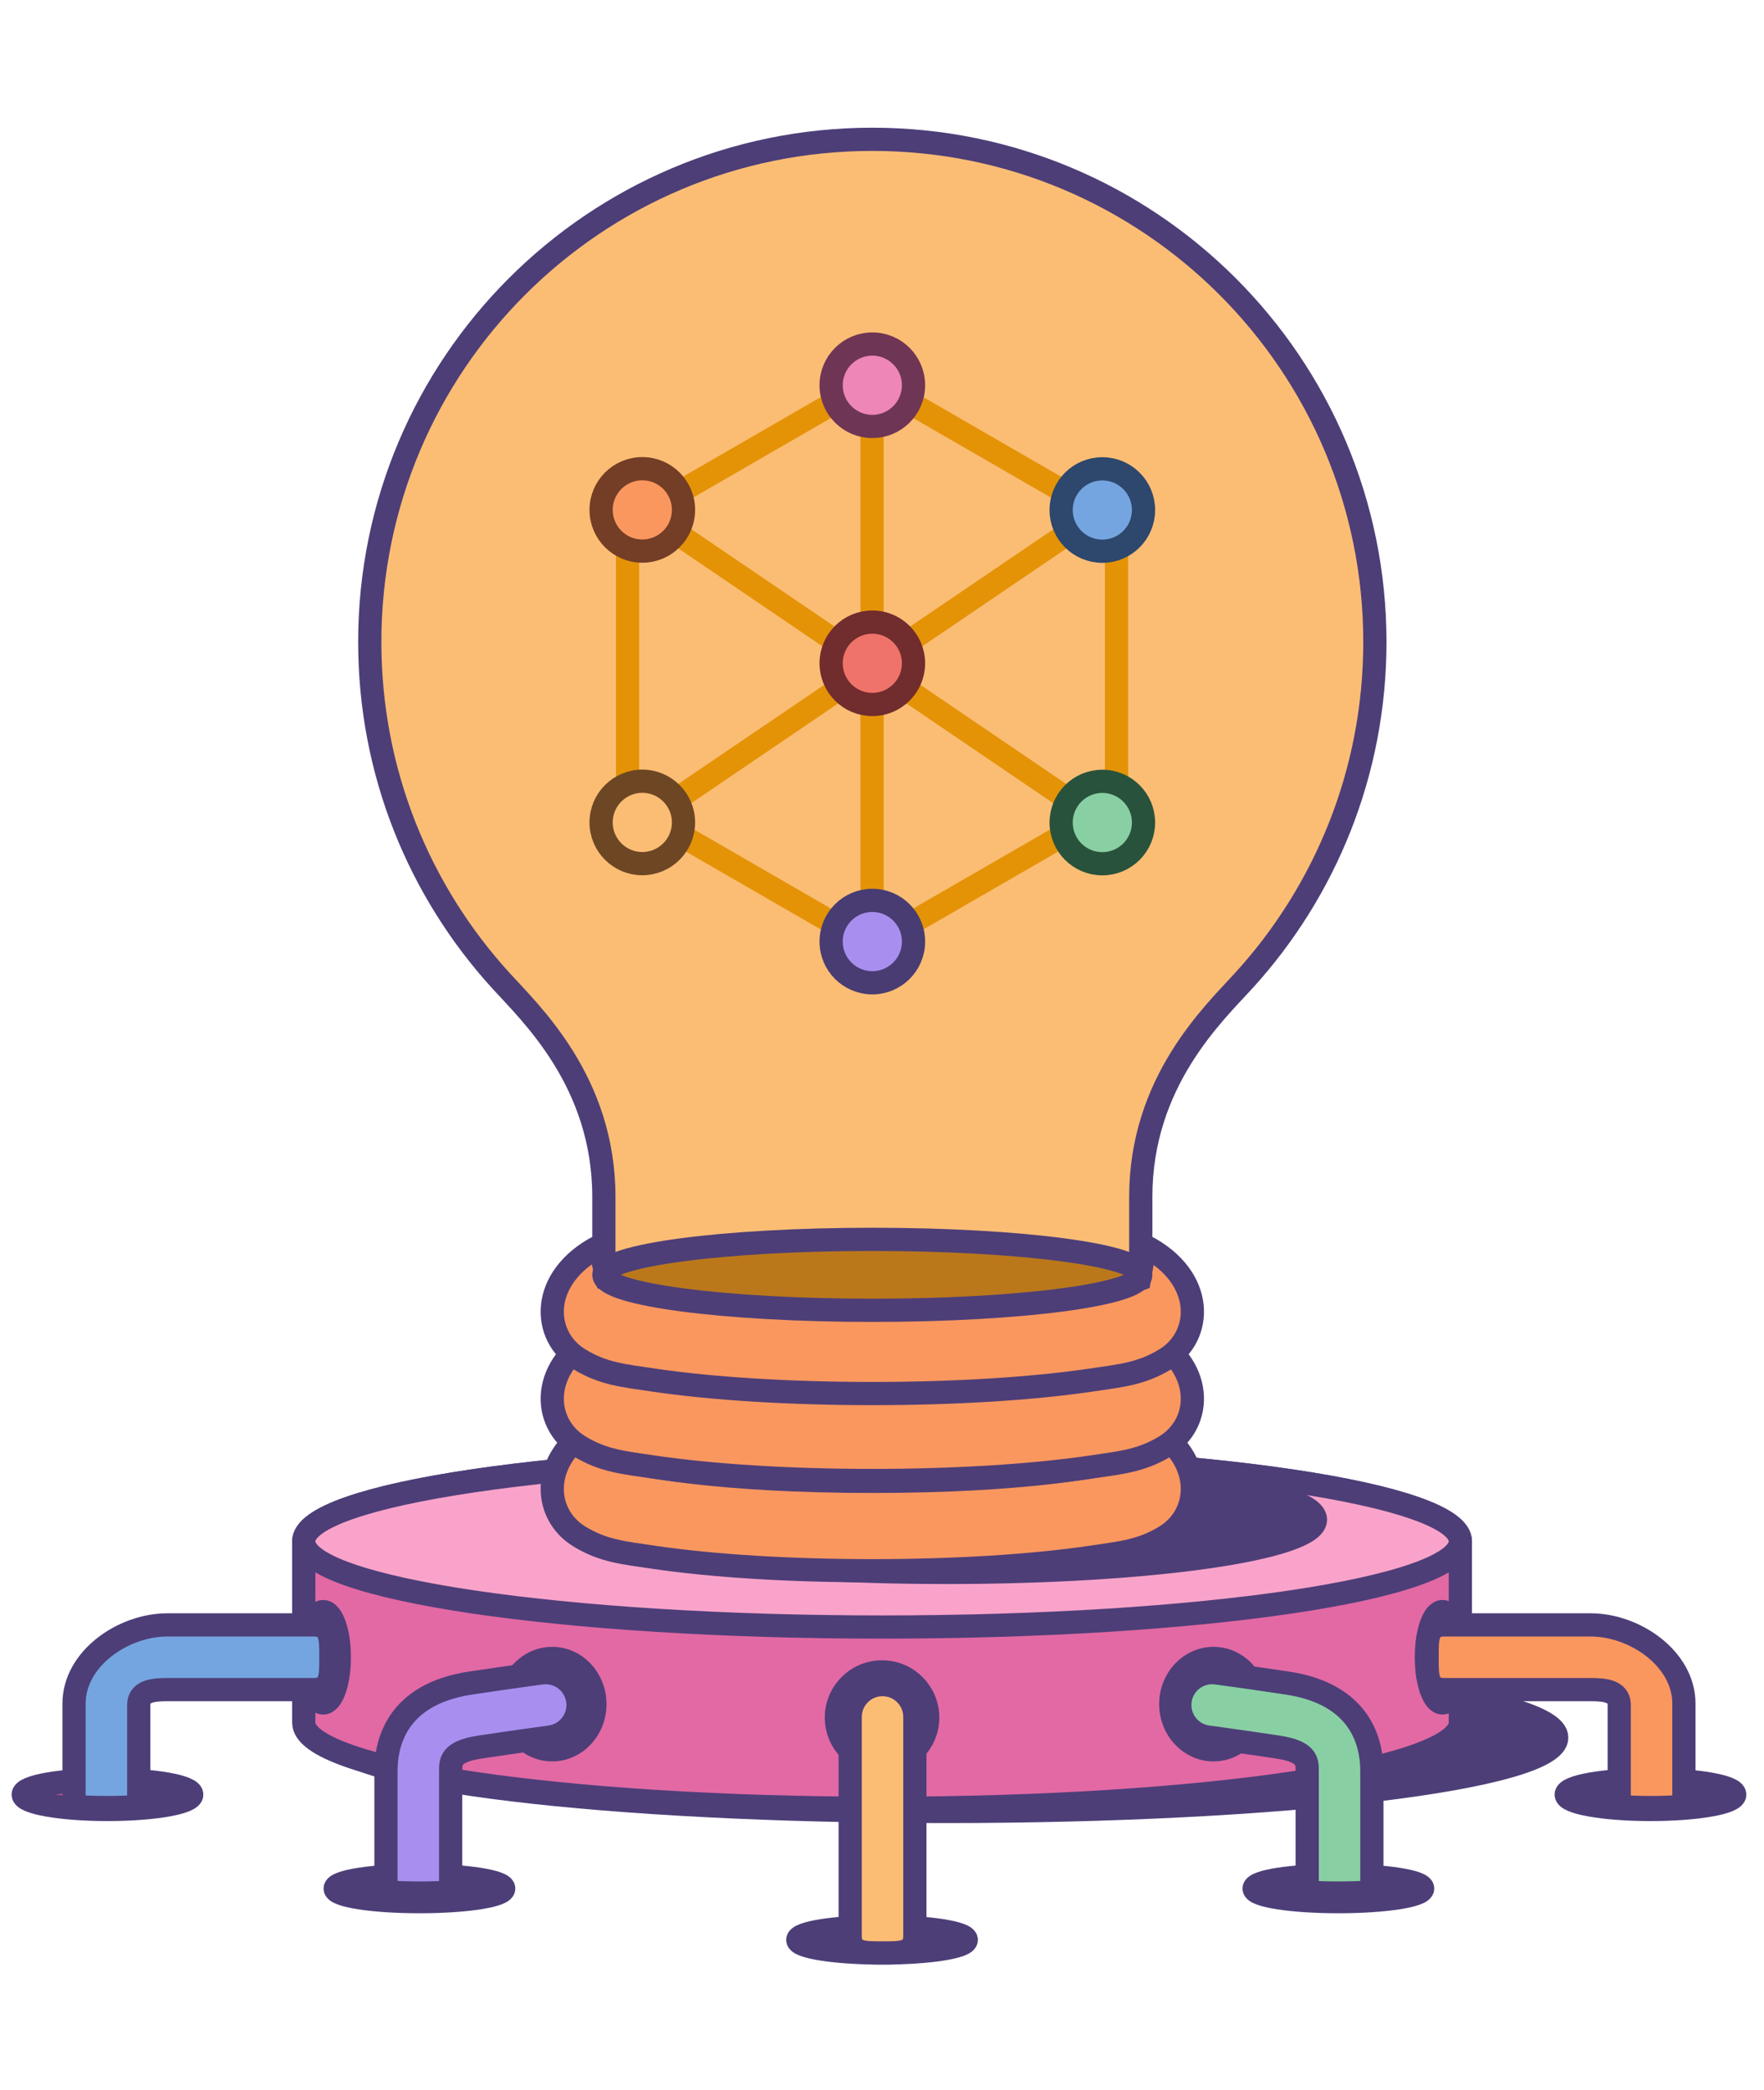 <svg fill="none" viewBox="0 0 76 90" height="90" width="76" xmlns="http://www.w3.org/2000/svg">
<path stroke-miterlimit="10" stroke="#4D3E78" fill="#4D3E78" d="M40.717 78.018C55.272 78.018 67.07 76.594 67.07 74.838C67.07 73.082 55.272 71.659 40.717 71.659C26.163 71.659 14.364 73.082 14.364 74.838C14.364 76.594 26.163 78.018 40.717 78.018Z"></path>
<path stroke-miterlimit="10" stroke="#4D3E78" fill="#BC5689" d="M4.63 77.932C6.635 77.932 8.261 77.645 8.261 77.291C8.261 76.937 6.635 76.65 4.63 76.65C2.625 76.65 1 76.937 1 77.291C1 77.645 2.625 77.932 4.63 77.932Z"></path>
<path stroke-miterlimit="10" stroke="#4D3E78" fill="#BC5689" d="M18.071 81.903C20.076 81.903 21.702 81.65 21.702 81.338C21.702 81.026 20.076 80.773 18.071 80.773C16.066 80.773 14.441 81.026 14.441 81.338C14.441 81.65 16.066 81.903 18.071 81.903Z"></path>
<path stroke-miterlimit="10" stroke="#4D3E78" fill="#BC5689" d="M38.002 84.114C40.007 84.114 41.632 83.861 41.632 83.549C41.632 83.237 40.007 82.984 38.002 82.984C35.997 82.984 34.372 83.237 34.372 83.549C34.372 83.861 35.997 84.114 38.002 84.114Z"></path>
<path stroke-miterlimit="10" stroke="#4D3E78" fill="#E269A4" d="M62.918 66.386C62.918 64.349 51.763 62.698 38.002 62.698C24.242 62.698 13.087 64.349 13.087 66.386C13.087 67.11 13.087 73.47 13.087 74.193C13.087 76.23 24.242 77.882 38.002 77.882C51.763 77.882 62.918 76.23 62.918 74.193C62.918 73.47 62.918 67.11 62.918 66.386Z"></path>
<path stroke-miterlimit="10" stroke="#4D3E78" fill="#FAA3CA" d="M38.002 70.075C51.763 70.075 62.918 68.423 62.918 66.386C62.918 64.35 51.763 62.698 38.002 62.698C24.242 62.698 13.087 64.35 13.087 66.386C13.087 68.423 24.242 70.075 38.002 70.075Z"></path>
<path stroke-miterlimit="10" stroke="#4D3E78" fill="#4D3E78" d="M40.796 67.723C49.566 67.723 56.675 66.706 56.675 65.451C56.675 64.195 49.566 63.178 40.796 63.178C32.026 63.178 24.917 64.195 24.917 65.451C24.917 66.706 32.026 67.723 40.796 67.723Z"></path>
<path stroke-linejoin="round" stroke-miterlimit="10" stroke="#4D3E78" fill="#FBBD74" d="M37.583 6C25.625 6 15.931 15.694 15.931 27.652C15.931 33.268 18.07 38.385 21.577 42.232C22.881 43.662 26.017 46.596 26.017 51.548C26.017 56.501 26.017 60.927 26.017 60.927C26.017 61.978 31.195 62.831 37.583 62.831C43.971 62.831 49.149 61.978 49.149 60.927C49.149 60.927 49.149 56.501 49.149 51.548C49.149 46.596 52.285 43.662 53.589 42.232C57.096 38.385 59.235 33.268 59.235 27.652C59.234 15.694 49.541 6 37.583 6Z"></path>
<path stroke-miterlimit="10" stroke="#4D3E78" fill="#FA975F" d="M49.335 61.3L48.866 62.737C47.809 63.13 44.104 63.801 37.583 63.801C31.061 63.801 27.356 63.13 26.299 62.737L25.83 61.3C23.237 62.647 23.317 65.173 24.961 66.175C25.989 66.801 26.856 66.877 28.165 67.07C30.696 67.444 34.041 67.65 37.583 67.65C41.124 67.65 44.469 67.444 47 67.07C48.309 66.877 49.176 66.801 50.204 66.175C51.848 65.173 51.928 62.647 49.335 61.3Z"></path>
<path stroke-miterlimit="10" stroke="#4D3E78" fill="#FA975F" d="M49.335 57.415L48.866 58.851C47.809 59.244 44.104 59.915 37.583 59.915C31.061 59.915 27.356 59.244 26.299 58.851L25.83 57.415C23.237 58.761 23.317 61.287 24.961 62.289C25.989 62.916 26.856 62.992 28.165 63.185C30.696 63.558 34.041 63.764 37.583 63.764C41.124 63.764 44.469 63.558 47 63.185C48.309 62.992 49.176 62.916 50.204 62.289C51.848 61.287 51.928 58.761 49.335 57.415Z"></path>
<path stroke-miterlimit="10" stroke="#4D3E78" fill="#FA975F" d="M49.335 53.669L49.087 55.106C48.03 55.499 44.104 56.17 37.583 56.17C31.061 56.17 27.217 55.499 26.16 55.106L25.83 53.669C23.237 55.016 23.317 57.542 24.961 58.544C25.989 59.171 26.856 59.246 28.165 59.44C30.696 59.813 34.041 60.019 37.583 60.019C41.124 60.019 44.469 59.813 47 59.44C48.309 59.246 49.176 59.171 50.204 58.544C51.848 57.542 51.928 55.016 49.335 53.669Z"></path>
<path stroke-linejoin="round" stroke-miterlimit="10" stroke="#4D3E78" fill="#BB781B" d="M37.583 56.434C43.971 56.434 49.149 55.75 49.149 54.906C49.149 54.062 43.971 53.378 37.583 53.378C31.195 53.378 26.017 54.062 26.017 54.906C26.017 55.75 31.195 56.434 37.583 56.434Z"></path>
<path stroke-miterlimit="10" stroke="#E49307" d="M37.571 16.405V40.566"></path>
<path stroke-miterlimit="10" stroke="#E49307" d="M47.493 21.967L27.673 35.421"></path>
<path stroke-miterlimit="10" stroke="#E49307" d="M27.673 21.961L47.493 35.426"></path>
<path stroke-miterlimit="10" stroke="#E49307" d="M27.038 22.486L37.571 16.405L48.104 22.486V34.648L37.571 40.73L27.038 34.648V22.486Z"></path>
<path stroke-miterlimit="10" stroke="#733D26" fill="#FA975F" d="M27.673 23.736C28.653 23.736 29.448 22.941 29.448 21.961C29.448 20.981 28.653 20.186 27.673 20.186C26.693 20.186 25.898 20.981 25.898 21.961C25.898 22.941 26.693 23.736 27.673 23.736Z"></path>
<path stroke-miterlimit="10" stroke="#6D4624" fill="#FBBD74" d="M27.673 37.196C28.653 37.196 29.448 36.401 29.448 35.421C29.448 34.441 28.653 33.646 27.673 33.646C26.693 33.646 25.898 34.441 25.898 35.421C25.898 36.401 26.693 37.196 27.673 37.196Z"></path>
<path stroke-miterlimit="10" stroke="#2D476D" fill="#75A5E0" d="M47.493 23.741C48.473 23.741 49.267 22.947 49.267 21.966C49.267 20.986 48.473 20.192 47.493 20.192C46.512 20.192 45.718 20.986 45.718 21.966C45.718 22.947 46.512 23.741 47.493 23.741Z"></path>
<path stroke-miterlimit="10" stroke="#29523C" fill="#88D0A3" d="M47.493 37.201C48.473 37.201 49.267 36.407 49.267 35.426C49.267 34.446 48.473 33.651 47.493 33.651C46.512 33.651 45.718 34.446 45.718 35.426C45.718 36.407 46.512 37.201 47.493 37.201Z"></path>
<path stroke-miterlimit="10" stroke="#6F3554" fill="#EE86B7" d="M37.583 18.367C38.563 18.367 39.358 17.572 39.358 16.592C39.358 15.612 38.563 14.817 37.583 14.817C36.603 14.817 35.808 15.612 35.808 16.592C35.808 17.572 36.603 18.367 37.583 18.367Z"></path>
<path stroke-miterlimit="10" stroke="#712C2D" fill="#EF736A" d="M37.583 30.342C38.563 30.342 39.358 29.548 39.358 28.567C39.358 27.587 38.563 26.793 37.583 26.793C36.603 26.793 35.808 27.587 35.808 28.567C35.808 29.548 36.603 30.342 37.583 30.342Z"></path>
<path stroke-miterlimit="10" stroke="#483C72" fill="#A88FEF" d="M37.583 42.328C38.563 42.328 39.358 41.533 39.358 40.553C39.358 39.573 38.563 38.778 37.583 38.778C36.603 38.778 35.808 39.573 35.808 40.553C35.808 41.533 36.603 42.328 37.583 42.328Z"></path>
<path stroke-miterlimit="10" stroke="#4D3E78" fill="#EE86B7" d="M38.002 75.942C39.089 75.942 39.969 75.061 39.969 73.975C39.969 72.888 39.089 72.008 38.002 72.008C36.916 72.008 36.035 72.888 36.035 73.975C36.035 75.061 36.916 75.942 38.002 75.942Z"></path>
<path stroke-miterlimit="10" stroke="#4D3E78" fill="#EE86B7" d="M23.791 75.362C24.807 75.362 25.631 74.481 25.631 73.395C25.631 72.308 24.807 71.428 23.791 71.428C22.775 71.428 21.951 72.308 21.951 73.395C21.951 74.481 22.775 75.362 23.791 75.362Z"></path>
<path stroke-miterlimit="10" stroke="#4D3E78" fill="#EE86B7" d="M13.926 73.344C14.309 73.344 14.619 72.463 14.619 71.377C14.619 70.29 14.309 69.41 13.926 69.41C13.544 69.41 13.233 70.29 13.233 71.377C13.233 72.463 13.544 73.344 13.926 73.344Z"></path>
<path stroke-miterlimit="10" stroke="#4D3E78" fill="#EE86B7" d="M52.283 75.362C53.299 75.362 54.123 74.481 54.123 73.395C54.123 72.308 53.299 71.428 52.283 71.428C51.266 71.428 50.442 72.308 50.442 73.395C50.442 74.481 51.266 75.362 52.283 75.362Z"></path>
<path stroke-miterlimit="10" stroke="#4D3E78" fill="#EE86B7" d="M62.148 73.344C62.53 73.344 62.84 72.463 62.84 71.377C62.84 70.29 62.53 69.41 62.148 69.41C61.765 69.41 61.455 70.29 61.455 71.377C61.455 72.463 61.765 73.344 62.148 73.344Z"></path>
<path stroke-miterlimit="10" stroke="#4D3E78" fill="#75A5E0" d="M13.517 69.983H7.206C5.31 69.983 3.19 71.433 3.19 73.374V77.503C3.19 77.621 3.207 77.718 3.234 77.801C3.664 77.833 4.136 77.85 4.63 77.85C5.088 77.85 5.526 77.835 5.93 77.808C5.959 77.724 5.977 77.624 5.977 77.503V73.395C6.004 72.827 6.612 72.77 7.206 72.77H13.517C14.286 72.77 14.254 72.146 14.254 71.377C14.254 70.607 14.286 69.983 13.517 69.983Z"></path>
<path fill="#4D3E78" d="M6.031 76.625V77.854C6.031 77.854 7.916 77.636 7.834 77.117C7.752 76.597 6.031 76.625 6.031 76.625Z"></path>
<path stroke-miterlimit="10" stroke="#4D3E78" fill="#BC5689" d="M71.109 77.932C73.114 77.932 74.739 77.645 74.739 77.291C74.739 76.937 73.114 76.65 71.109 76.65C69.104 76.65 67.478 76.937 67.478 77.291C67.478 77.645 69.104 77.932 71.109 77.932Z"></path>
<path stroke-miterlimit="10" stroke="#4D3E78" fill="#FA975F" d="M62.223 69.983H68.533C70.429 69.983 72.549 71.433 72.549 73.374V77.503C72.549 77.621 72.533 77.718 72.505 77.801C72.075 77.833 71.604 77.85 71.109 77.85C70.651 77.85 70.213 77.835 69.809 77.808C69.78 77.724 69.763 77.624 69.763 77.503V73.395C69.736 72.827 69.127 72.77 68.533 72.77H62.223C61.453 72.77 61.486 72.146 61.486 71.377C61.486 70.607 61.453 69.983 62.223 69.983Z"></path>
<path fill="#4D3E78" d="M69.708 76.625V77.854C69.708 77.854 67.823 77.636 67.905 77.117C67.987 76.597 69.708 76.625 69.708 76.625Z"></path>
<path fill="#4D3E78" d="M72.82 77.854V76.625C72.82 76.625 74.705 76.843 74.623 77.362C74.541 77.881 72.82 77.854 72.82 77.854Z"></path>
<path fill="#4D3E78" d="M19.697 80.653V81.882C19.697 81.882 21.582 81.664 21.5 81.145C21.418 80.626 19.697 80.653 19.697 80.653Z"></path>
<path stroke-miterlimit="10" stroke="#4D3E78" fill="#A88FEF" d="M24.892 73.255C24.793 72.492 24.095 71.952 23.332 72.051C23.291 72.057 22.302 72.184 20.276 72.488C17.103 72.963 16.629 75.059 16.629 76.266V81.248C16.629 81.336 16.638 81.415 16.654 81.487C17.089 81.516 17.568 81.532 18.071 81.532C18.536 81.532 18.981 81.518 19.39 81.493C19.406 81.42 19.416 81.339 19.416 81.248V76.266C19.416 75.857 19.416 75.434 20.689 75.243C22.681 74.945 23.678 74.817 23.688 74.815C24.451 74.716 24.99 74.018 24.892 73.255Z"></path>
<path stroke-miterlimit="10" stroke="#4D3E78" fill="#BC5689" d="M57.663 81.903C59.668 81.903 61.293 81.65 61.293 81.338C61.293 81.026 59.668 80.773 57.663 80.773C55.658 80.773 54.032 81.026 54.032 81.338C54.032 81.65 55.658 81.903 57.663 81.903Z"></path>
<path fill="#4D3E78" d="M59.395 81.882V80.653C59.395 80.653 61.281 80.871 61.199 81.39C61.117 81.909 59.395 81.882 59.395 81.882Z"></path>
<path fill="#4D3E78" d="M39.452 84.067V82.838C39.452 82.838 41.337 83.057 41.255 83.576C41.173 84.095 39.452 84.067 39.452 84.067Z"></path>
<path stroke-miterlimit="10" stroke="#4D3E78" fill="#88D0A3" d="M50.842 73.255C50.941 72.492 51.639 71.952 52.402 72.051C52.443 72.057 53.432 72.184 55.457 72.488C58.631 72.963 59.105 75.059 59.105 76.266V81.248C59.105 81.336 59.096 81.415 59.08 81.487C58.645 81.516 58.166 81.532 57.663 81.532C57.198 81.532 56.754 81.518 56.345 81.493C56.328 81.42 56.319 81.339 56.319 81.248V76.266C56.319 75.857 56.319 75.434 55.045 75.243C53.053 74.945 52.056 74.817 52.046 74.815C51.283 74.716 50.744 74.018 50.842 73.255Z"></path>
<path stroke-miterlimit="10" stroke="#4D3E78" fill="#FBBD74" d="M38.022 84.11C37.253 84.11 36.629 84.142 36.629 83.373V73.948C36.629 73.178 37.253 72.554 38.022 72.554C38.791 72.554 39.416 73.178 39.416 73.948V83.373C39.416 84.142 38.791 84.11 38.022 84.11Z"></path>
</svg>